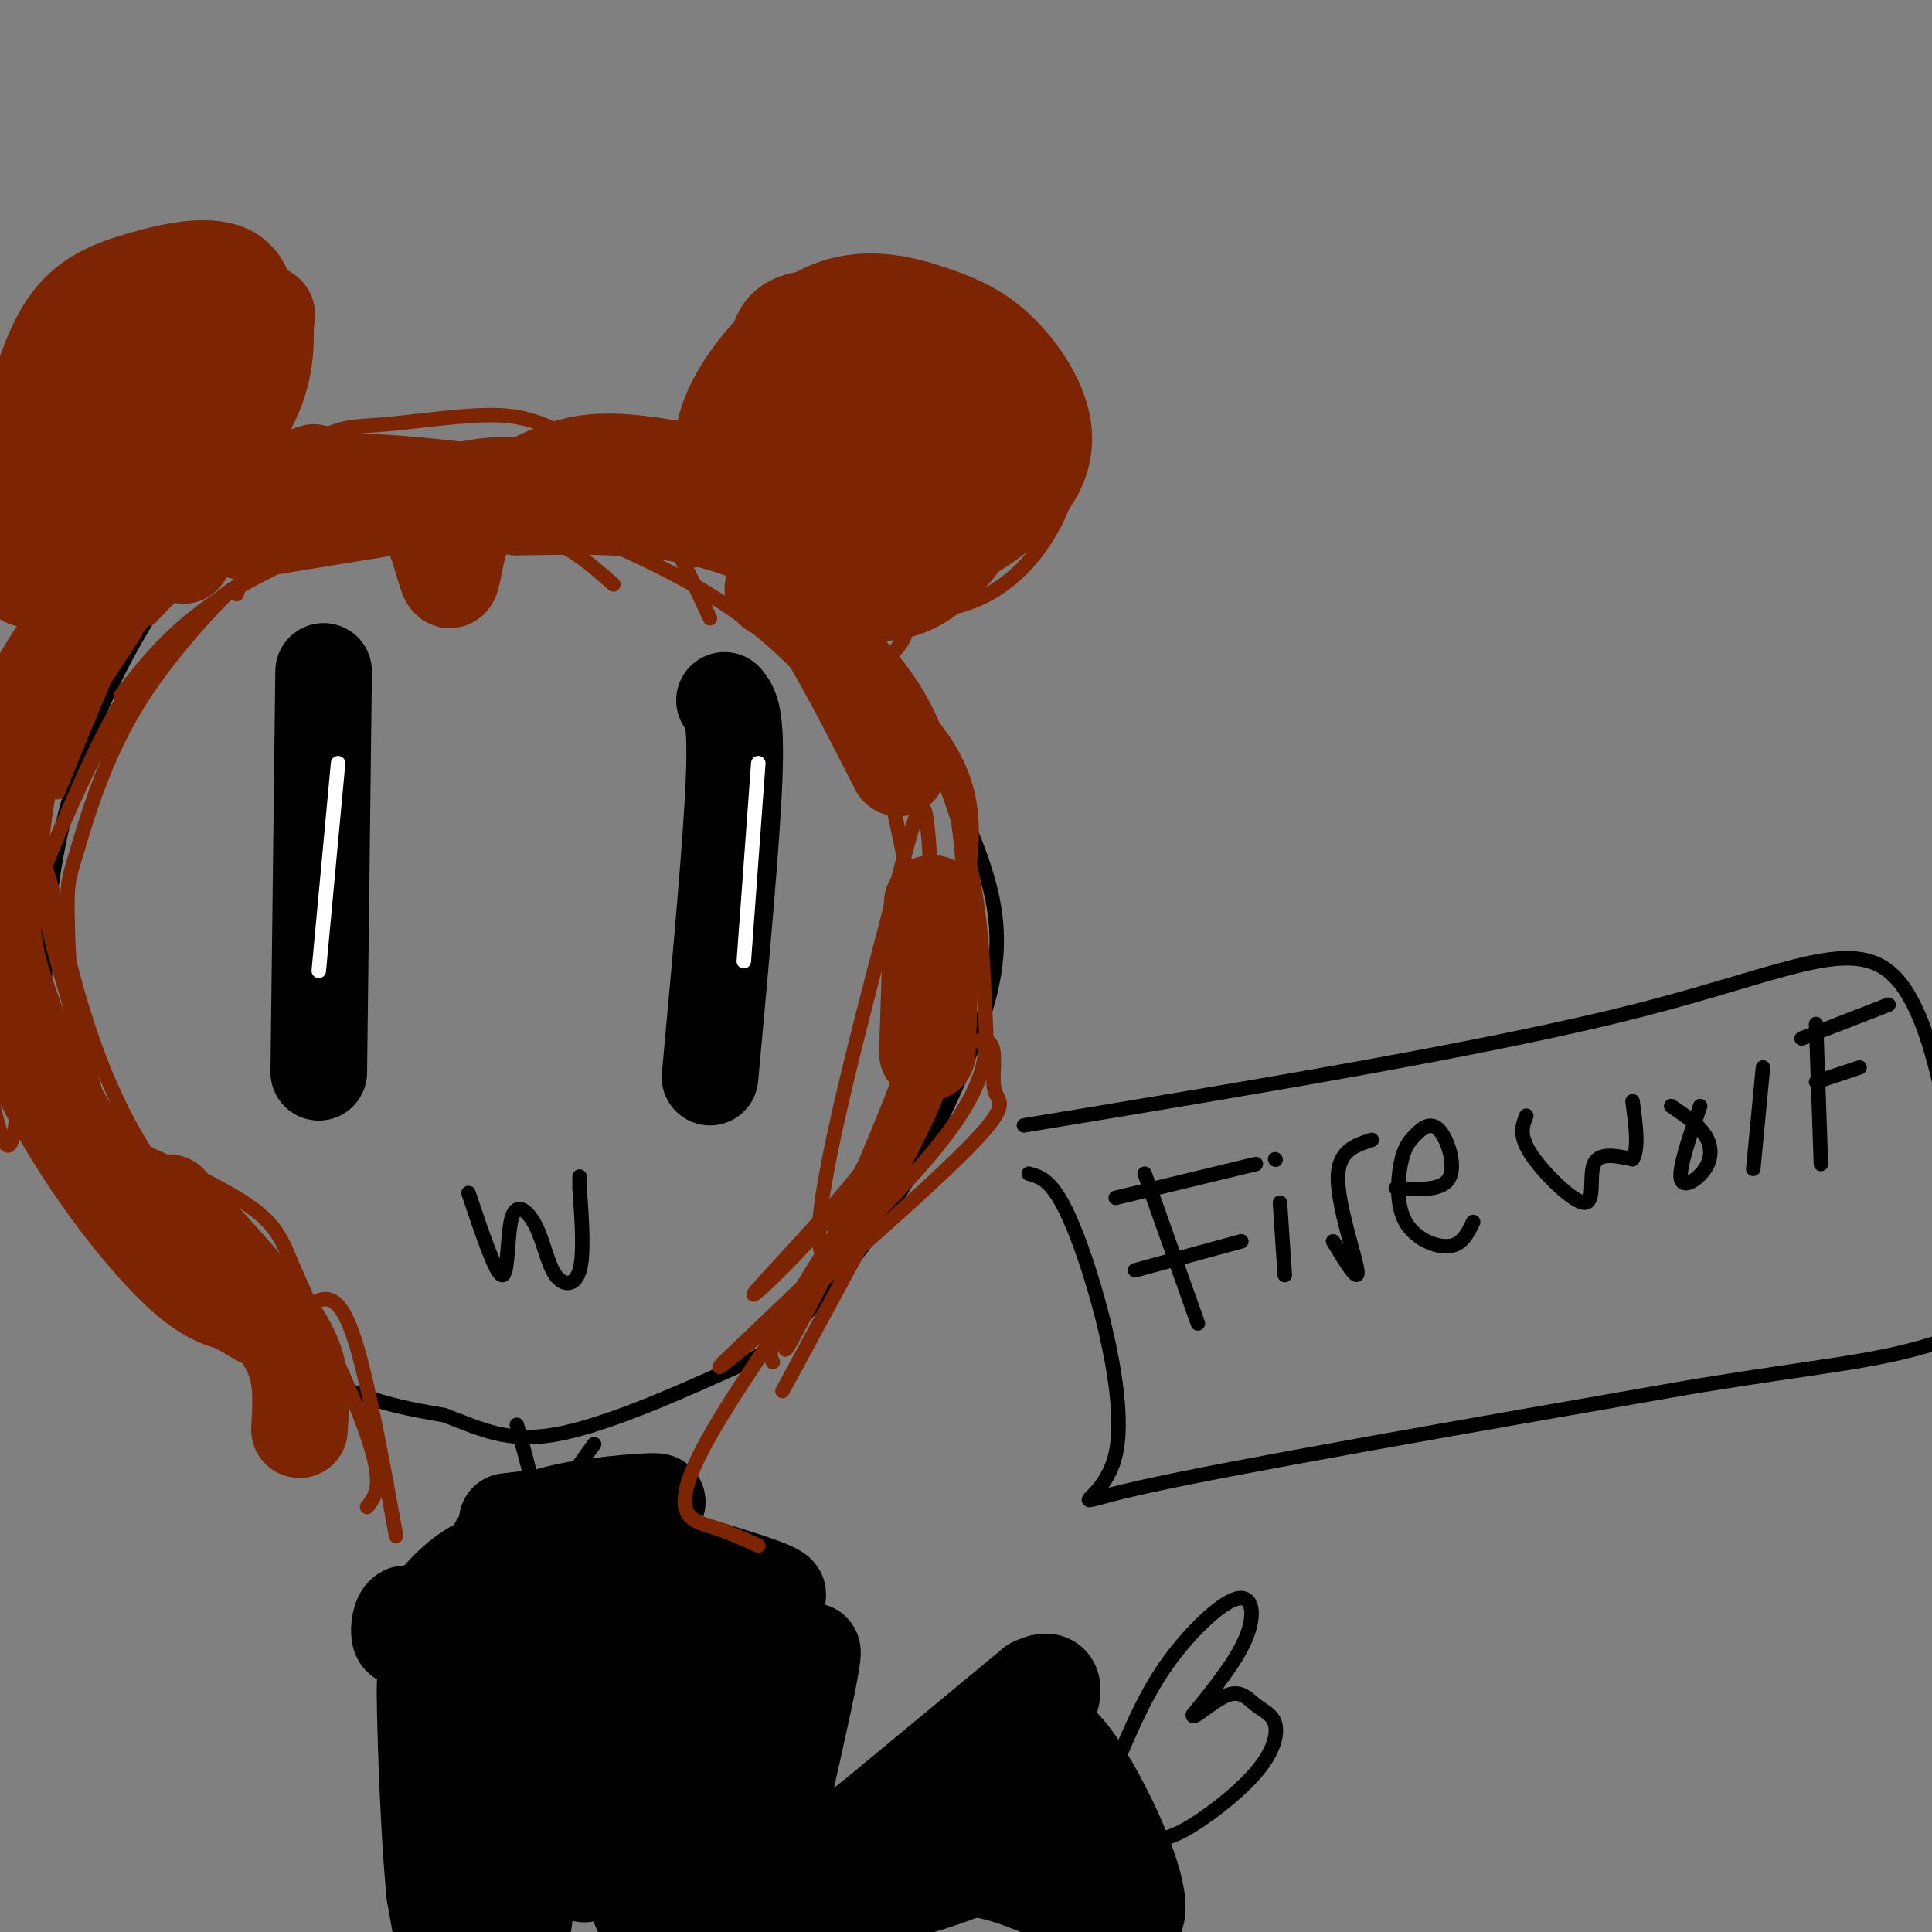 <svg viewBox='0 0 400 400' version='1.1' xmlns='http://www.w3.org/2000/svg' xmlns:xlink='http://www.w3.org/1999/xlink'><rect x="0" y="0" width="400" height="400" fill="#808080" stroke="none"/><g fill='none' stroke='#000000' stroke-width='3' stroke-linecap='round' stroke-linejoin='round'><path d='M58,98c-3.104,1.305 -6.207,2.609 -12,9c-5.793,6.391 -14.275,17.868 -21,31c-6.725,13.132 -11.693,27.919 -14,43c-2.307,15.081 -1.952,30.455 -1,39c0.952,8.545 2.503,10.259 6,16c3.497,5.741 8.942,15.507 18,25c9.058,9.493 21.731,18.712 32,24c10.269,5.288 18.135,6.644 26,8'/><path d='M92,293c7.415,2.790 12.954,5.765 23,4c10.046,-1.765 24.600,-8.269 33,-12c8.400,-3.731 10.645,-4.688 16,-10c5.355,-5.312 13.819,-14.979 21,-26c7.181,-11.021 13.079,-23.397 17,-34c3.921,-10.603 5.863,-19.431 3,-31c-2.863,-11.569 -10.532,-25.877 -15,-33c-4.468,-7.123 -5.734,-7.062 -7,-7'/><path d='M183,144c-2.233,-3.919 -4.317,-10.216 -11,-17c-6.683,-6.784 -17.967,-14.056 -33,-20c-15.033,-5.944 -33.817,-10.562 -45,-13c-11.183,-2.438 -14.767,-2.697 -18,-2c-3.233,0.697 -6.117,2.348 -9,4'/><path d='M67,96c-5.167,4.167 -13.583,12.583 -22,21'/></g>
<g fill='none' stroke='#000000' stroke-width='20' stroke-linecap='round' stroke-linejoin='round'><path d='M67,139c0.000,0.000 -1.000,83.000 -1,83'/><path d='M150,145c1.250,1.500 2.500,3.000 2,16c-0.500,13.000 -2.750,37.500 -5,62'/></g>
<g fill='none' stroke='#000000' stroke-width='3' stroke-linecap='round' stroke-linejoin='round'><path d='M97,247c2.862,8.529 5.724,17.057 7,17c1.276,-0.057 0.966,-8.700 2,-12c1.034,-3.300 3.411,-1.256 5,2c1.589,3.256 2.389,7.723 4,10c1.611,2.277 4.032,2.365 5,-1c0.968,-3.365 0.484,-10.182 0,-17'/><path d='M120,246c0.000,-3.167 0.000,-2.583 0,-2'/></g>
<g fill='none' stroke='#FFFFFF' stroke-width='3' stroke-linecap='round' stroke-linejoin='round'><path d='M70,158c0.000,0.000 -4.000,43.000 -4,43'/><path d='M157,158c0.000,0.000 -3.000,41.000 -3,41'/></g>
<g fill='none' stroke='#000000' stroke-width='3' stroke-linecap='round' stroke-linejoin='round'><path d='M107,295c2.067,7.333 4.133,14.667 4,19c-0.133,4.333 -2.467,5.667 -5,6c-2.533,0.333 -5.267,-0.333 -8,-1'/><path d='M123,299c-2.711,3.689 -5.422,7.378 -6,10c-0.578,2.622 0.978,4.178 4,5c3.022,0.822 7.511,0.911 12,1'/></g>
<g fill='none' stroke='#000000' stroke-width='20' stroke-linecap='round' stroke-linejoin='round'><path d='M105,315c14.889,-1.756 29.778,-3.511 31,-4c1.222,-0.489 -11.222,0.289 -19,2c-7.778,1.711 -10.889,4.356 -14,7'/><path d='M113,321c-6.180,0.659 -12.360,1.317 -18,6c-5.640,4.683 -10.738,13.389 -12,12c-1.262,-1.389 1.314,-12.874 5,5c3.686,17.874 8.482,65.107 9,78c0.518,12.893 -3.241,-8.553 -7,-30'/><path d='M90,392c-1.597,-16.122 -2.088,-41.428 -2,-43c0.088,-1.572 0.757,20.591 2,32c1.243,11.409 3.060,12.065 4,18c0.940,5.935 1.005,17.147 3,0c1.995,-17.147 5.922,-62.655 8,-61c2.078,1.655 2.308,50.473 3,59c0.692,8.527 1.846,-23.236 3,-55'/><path d='M111,342c1.940,-14.964 5.292,-24.875 6,-17c0.708,7.875 -1.226,33.536 -1,47c0.226,13.464 2.613,14.732 5,16'/><path d='M130,320c15.083,4.333 30.167,8.667 31,10c0.833,1.333 -12.583,-0.333 -26,-2'/><path d='M146,330c-2.009,-2.262 -4.018,-4.523 -6,12c-1.982,16.523 -3.937,51.831 -6,45c-2.063,-6.831 -4.233,-55.800 -5,-58c-0.767,-2.200 -0.129,42.369 2,59c2.129,16.631 5.751,5.323 9,-7c3.249,-12.323 6.124,-25.662 9,-39'/><path d='M149,342c-0.244,9.791 -5.354,53.769 -1,52c4.354,-1.769 18.172,-49.284 20,-52c1.828,-2.716 -8.335,39.367 -12,57c-3.665,17.633 -0.833,10.817 2,4'/><path d='M155,346c0.000,0.000 -3.000,54.000 -3,54'/><path d='M170,395c16.845,-13.940 33.690,-27.881 39,-34c5.310,-6.119 -0.917,-4.417 -13,4c-12.083,8.417 -30.024,23.548 -28,22c2.024,-1.548 24.012,-19.774 46,-38'/><path d='M214,349c7.230,-3.615 2.306,6.346 1,9c-1.306,2.654 1.008,-2.001 7,6c5.992,8.001 15.664,28.658 13,33c-2.664,4.342 -17.662,-7.630 -32,-10c-14.338,-2.370 -28.014,4.862 -26,6c2.014,1.138 19.718,-3.818 28,-8c8.282,-4.182 7.141,-7.591 6,-11'/><path d='M211,374c0.725,-2.699 -0.463,-3.947 -4,-1c-3.537,2.947 -9.422,10.089 -10,13c-0.578,2.911 4.152,1.591 9,-2c4.848,-3.591 9.814,-9.455 11,-11c1.186,-1.545 -1.407,1.227 -4,4'/></g>
<g fill='none' stroke='#000000' stroke-width='3' stroke-linecap='round' stroke-linejoin='round'><path d='M232,363c2.768,-6.417 5.536,-12.833 10,-19c4.464,-6.167 10.625,-12.083 14,-13c3.375,-0.917 3.964,3.167 2,8c-1.964,4.833 -6.482,10.417 -11,16'/><path d='M247,355c-0.413,1.483 4.054,-2.810 7,-4c2.946,-1.190 4.370,0.724 6,2c1.630,1.276 3.467,1.914 4,4c0.533,2.086 -0.239,5.621 -4,10c-3.761,4.379 -10.513,9.602 -15,12c-4.487,2.398 -6.711,1.971 -9,1c-2.289,-0.971 -4.645,-2.485 -7,-4'/></g>
<g fill='none' stroke='#7D2502' stroke-width='3' stroke-linecap='round' stroke-linejoin='round'><path d='M155,118c5.949,1.991 11.898,3.981 18,8c6.102,4.019 12.357,10.065 17,18c4.643,7.935 7.673,17.759 9,31c1.327,13.241 0.950,29.900 -6,49c-6.950,19.100 -20.473,40.641 -23,35c-2.527,-5.641 5.943,-38.463 11,-58c5.057,-19.537 6.700,-25.787 8,-30c1.300,-4.213 2.256,-6.387 3,0c0.744,6.387 1.277,21.335 1,31c-0.277,9.665 -1.365,14.047 -4,20c-2.635,5.953 -6.818,13.476 -11,21'/><path d='M178,243c-7.890,9.993 -22.113,24.476 -22,25c0.113,0.524 14.564,-12.911 26,-29c11.436,-16.089 19.856,-34.834 13,-22c-6.856,12.834 -28.989,57.246 -32,62c-3.011,4.754 13.100,-30.148 21,-50c7.900,-19.852 7.588,-24.652 6,-35c-1.588,-10.348 -4.454,-26.242 -8,-38c-3.546,-11.758 -7.773,-19.379 -12,-27'/><path d='M170,129c1.187,-2.264 10.154,5.578 17,16c6.846,10.422 11.570,23.426 14,35c2.430,11.574 2.564,21.717 3,30c0.436,8.283 1.172,14.706 -13,31c-14.172,16.294 -43.253,42.458 -42,42c1.253,-0.458 32.838,-27.537 47,-41c14.162,-13.463 10.899,-13.310 10,-16c-0.899,-2.690 0.566,-8.224 -1,-10c-1.566,-1.776 -6.162,0.207 -10,5c-3.838,4.793 -6.919,12.397 -10,20'/><path d='M185,241c-10.310,15.250 -31.083,43.375 -39,58c-7.917,14.625 -2.976,15.750 1,17c3.976,1.250 6.988,2.625 10,4'/><path d='M160,282c-0.756,-1.467 -1.511,-2.933 7,-17c8.511,-14.067 26.289,-40.733 27,-39c0.711,1.733 -15.644,31.867 -32,62'/><path d='M82,318c-2.351,-12.940 -4.702,-25.881 -7,-35c-2.298,-9.119 -4.542,-14.417 -8,-14c-3.458,0.417 -8.131,6.548 -9,12c-0.869,5.452 2.065,10.226 5,15'/><path d='M76,312c1.222,-1.558 2.443,-3.116 2,-7c-0.443,-3.884 -2.552,-10.093 -6,-18c-3.448,-7.907 -8.236,-17.514 -11,-24c-2.764,-6.486 -3.504,-9.853 -12,-15c-8.496,-5.147 -24.748,-12.073 -41,-19'/><path d='M58,281c-13.033,-12.900 -26.067,-25.799 -34,-36c-7.933,-10.201 -10.766,-17.703 -13,-28c-2.234,-10.297 -3.871,-23.388 -5,-32c-1.129,-8.612 -1.751,-12.746 2,-21c3.751,-8.254 11.876,-20.627 20,-33'/><path d='M56,116c-9.625,7.254 -19.251,14.508 -27,25c-7.749,10.492 -13.622,24.221 -17,32c-3.378,7.779 -4.261,9.609 -2,19c2.261,9.391 7.664,26.344 10,35c2.336,8.656 1.604,9.015 10,17c8.396,7.985 25.921,23.596 26,24c0.079,0.404 -17.288,-14.400 -28,-33c-10.712,-18.600 -14.768,-40.996 -17,-50c-2.232,-9.004 -2.639,-4.617 0,-10c2.639,-5.383 8.326,-20.538 15,-31c6.674,-10.462 14.337,-16.231 22,-22'/><path d='M48,122c-0.148,0.033 -11.518,11.116 -19,23c-7.482,11.884 -11.075,24.570 -13,31c-1.925,6.430 -2.180,6.604 -2,15c0.180,8.396 0.797,25.012 8,44c7.203,18.988 20.992,40.346 19,36c-1.992,-4.346 -19.765,-34.395 -28,-52c-8.235,-17.605 -6.930,-22.764 -6,-31c0.930,-8.236 1.486,-19.548 5,-31c3.514,-11.452 9.984,-23.045 16,-31c6.016,-7.955 11.576,-12.273 16,-15c4.424,-2.727 7.712,-3.864 11,-5'/><path d='M12,164c5.400,-13.267 10.800,-26.533 15,-35c4.200,-8.467 7.200,-12.133 18,-17c10.800,-4.867 29.400,-10.933 48,-17'/><path d='M25,144c5.533,-7.089 11.067,-14.178 22,-21c10.933,-6.822 27.267,-13.378 36,-16c8.733,-2.622 9.867,-1.311 11,0'/><path d='M31,128c7.083,-7.500 14.167,-15.000 29,-20c14.833,-5.000 37.417,-7.500 60,-10'/><path d='M49,123c1.108,-3.868 2.217,-7.735 5,-11c2.783,-3.265 7.241,-5.927 16,-10c8.759,-4.073 21.820,-9.558 33,-10c11.180,-0.442 20.480,4.159 27,9c6.520,4.841 10.260,9.920 14,15'/><path d='M147,128c-4.218,-9.088 -8.436,-18.176 -14,-25c-5.564,-6.824 -12.473,-11.383 -18,-14c-5.527,-2.617 -9.673,-3.290 -16,-3c-6.327,0.290 -14.836,1.543 -21,2c-6.164,0.457 -9.985,0.118 -19,8c-9.015,7.882 -23.225,23.985 -25,26c-1.775,2.015 8.885,-10.058 17,-16c8.115,-5.942 13.685,-5.754 24,-7c10.315,-1.246 25.376,-3.928 34,-4c8.624,-0.072 10.812,2.464 13,5'/><path d='M122,100c7.443,1.029 19.551,1.101 4,2c-15.551,0.899 -58.760,2.624 -79,6c-20.240,3.376 -17.512,8.404 -20,14c-2.488,5.596 -10.193,11.760 -15,17c-4.807,5.240 -6.717,9.554 -8,22c-1.283,12.446 -1.940,33.022 -3,44c-1.060,10.978 -2.522,12.358 -4,10c-1.478,-2.358 -2.974,-8.452 -3,-14c-0.026,-5.548 1.416,-10.549 7,-23c5.584,-12.451 15.311,-32.352 25,-45c9.689,-12.648 19.340,-18.042 32,-21c12.660,-2.958 28.330,-3.479 44,-4'/><path d='M102,108c1.026,-4.071 -18.410,-12.248 -28,-16c-9.590,-3.752 -9.333,-3.078 -15,-1c-5.667,2.078 -17.259,5.559 -27,16c-9.741,10.441 -17.632,27.840 -22,57c-4.368,29.160 -5.214,70.080 -8,73c-2.786,2.920 -7.512,-32.160 -10,-50c-2.488,-17.840 -2.739,-18.442 2,-28c4.739,-9.558 14.468,-28.073 21,-38c6.532,-9.927 9.866,-11.265 16,-13c6.134,-1.735 15.067,-3.868 24,-6'/><path d='M94,110c4.531,-3.877 9.062,-7.754 17,-10c7.938,-2.246 19.282,-2.860 26,-3c6.718,-0.140 8.809,0.193 16,9c7.191,8.807 19.483,26.088 22,32c2.517,5.912 -4.742,0.456 -12,-5'/><path d='M127,121c-5.407,-4.786 -10.813,-9.571 -19,-11c-8.187,-1.429 -19.153,0.499 -17,-3c2.153,-3.499 17.425,-12.427 31,-16c13.575,-3.573 25.453,-1.793 35,1c9.547,2.793 16.763,6.598 22,13c5.237,6.402 8.496,15.401 9,21c0.504,5.599 -1.748,7.800 -4,10'/><path d='M102,107c4.365,-1.454 8.729,-2.909 18,-4c9.271,-1.091 23.447,-1.819 35,4c11.553,5.819 20.482,18.183 25,25c4.518,6.817 4.623,8.085 6,14c1.377,5.915 4.025,16.477 0,14c-4.025,-2.477 -14.721,-17.993 -28,-29c-13.279,-11.007 -29.139,-17.503 -45,-24'/><path d='M113,107c-3.005,-3.547 11.983,-0.414 23,3c11.017,3.414 18.063,7.108 29,15c10.937,7.892 25.767,19.981 32,31c6.233,11.019 3.870,20.967 3,29c-0.870,8.033 -0.249,14.152 -1,19c-0.751,4.848 -2.876,8.424 -5,12'/><path d='M158,87c0.593,8.073 1.186,16.146 3,22c1.814,5.854 4.848,9.488 9,12c4.152,2.512 9.424,3.900 14,4c4.576,0.100 8.458,-1.089 11,-2c2.542,-0.911 3.743,-1.543 6,-4c2.257,-2.457 5.571,-6.740 5,-16c-0.571,-9.260 -5.027,-23.498 -7,-30c-1.973,-6.502 -1.462,-5.268 -5,-7c-3.538,-1.732 -11.126,-6.431 -19,-8c-7.874,-1.569 -16.036,-0.008 -20,6c-3.964,6.008 -3.732,16.464 -4,21c-0.268,4.536 -1.035,3.152 1,9c2.035,5.848 6.874,18.929 16,26c9.126,7.071 22.539,8.132 32,5c9.461,-3.132 14.970,-10.459 18,-16c3.030,-5.541 3.580,-9.298 2,-15c-1.580,-5.702 -5.290,-13.351 -9,-21'/><path d='M211,73c-4.574,-6.057 -11.510,-10.700 -16,-13c-4.490,-2.300 -6.536,-2.256 -10,-3c-3.464,-0.744 -8.346,-2.276 -16,2c-7.654,4.276 -18.079,14.361 -22,19c-3.921,4.639 -1.339,3.834 -1,7c0.339,3.166 -1.567,10.304 2,17c3.567,6.696 12.606,12.949 21,14c8.394,1.051 16.145,-3.102 20,-5c3.855,-1.898 3.816,-1.542 4,-5c0.184,-3.458 0.592,-10.729 1,-18'/></g>
<g fill='none' stroke='#7D2502' stroke-width='20' stroke-linecap='round' stroke-linejoin='round'><path d='M169,72c-6.646,3.947 -13.292,7.895 -14,13c-0.708,5.105 4.523,11.369 9,15c4.477,3.631 8.202,4.630 14,3c5.798,-1.630 13.670,-5.888 17,-12c3.330,-6.112 2.117,-14.079 1,-19c-1.117,-4.921 -2.139,-6.798 -7,-7c-4.861,-0.202 -13.561,1.271 -20,8c-6.439,6.729 -10.619,18.715 -11,26c-0.381,7.285 3.036,9.868 6,13c2.964,3.132 5.477,6.813 10,9c4.523,2.187 11.058,2.880 17,-1c5.942,-3.880 11.292,-12.332 14,-17c2.708,-4.668 2.772,-5.552 1,-9c-1.772,-3.448 -5.382,-9.460 -7,-13c-1.618,-3.540 -1.243,-4.607 -6,-7c-4.757,-2.393 -14.645,-6.112 -21,-5c-6.355,1.112 -9.178,7.056 -12,13'/><path d='M160,82c-2.925,2.339 -4.239,1.687 -5,3c-0.761,1.313 -0.971,4.590 -1,8c-0.029,3.410 0.122,6.952 4,12c3.878,5.048 11.483,11.601 21,12c9.517,0.399 20.945,-5.357 28,-11c7.055,-5.643 9.737,-11.172 9,-17c-0.737,-5.828 -4.894,-11.954 -9,-16c-4.106,-4.046 -8.163,-6.012 -14,-8c-5.837,-1.988 -13.455,-4.000 -21,-1c-7.545,3.000 -15.016,11.010 -19,18c-3.984,6.990 -4.479,12.961 -1,19c3.479,6.039 10.933,12.148 15,15c4.067,2.852 4.745,2.448 8,2c3.255,-0.448 9.085,-0.941 14,-4c4.915,-3.059 8.913,-8.684 11,-12c2.087,-3.316 2.261,-4.321 2,-8c-0.261,-3.679 -0.957,-10.030 -4,-15c-3.043,-4.970 -8.434,-8.559 -12,-10c-3.566,-1.441 -5.306,-0.734 -7,-1c-1.694,-0.266 -3.341,-1.505 -6,1c-2.659,2.505 -6.329,8.752 -10,15'/><path d='M163,84c-2.371,5.738 -3.299,12.582 -4,16c-0.701,3.418 -1.176,3.408 2,7c3.176,3.592 10.001,10.785 14,14c3.999,3.215 5.171,2.450 8,1c2.829,-1.450 7.316,-3.587 10,-7c2.684,-3.413 3.565,-8.104 3,-14c-0.565,-5.896 -2.577,-12.997 -4,-16c-1.423,-3.003 -2.259,-1.909 -4,1c-1.741,2.909 -4.389,7.634 -3,13c1.389,5.366 6.815,11.372 11,11c4.185,-0.372 7.129,-7.123 7,-13c-0.129,-5.877 -3.330,-10.881 -7,-13c-3.670,-2.119 -7.810,-1.355 -11,0c-3.190,1.355 -5.429,3.299 -7,8c-1.571,4.701 -2.473,12.157 -2,16c0.473,3.843 2.320,4.073 5,3c2.680,-1.073 6.194,-3.449 8,-8c1.806,-4.551 1.903,-11.275 2,-18'/><path d='M191,85c-0.833,-5.000 -3.917,-8.500 -7,-12'/><path d='M36,100c-2.972,-0.028 -5.944,-0.055 -7,3c-1.056,3.055 -0.196,9.194 3,10c3.196,0.806 8.728,-3.721 12,-9c3.272,-5.279 4.283,-11.311 3,-16c-1.283,-4.689 -4.861,-8.037 -8,-11c-3.139,-2.963 -5.841,-5.543 -11,-5c-5.159,0.543 -12.777,4.208 -17,10c-4.223,5.792 -5.050,13.711 -4,19c1.050,5.289 3.979,7.946 7,9c3.021,1.054 6.136,0.503 10,-1c3.864,-1.503 8.479,-3.960 12,-7c3.521,-3.040 5.948,-6.665 8,-13c2.052,-6.335 3.729,-15.382 1,-20c-2.729,-4.618 -9.865,-4.809 -17,-5'/><path d='M28,64c-3.937,-0.657 -5.280,0.201 -8,2c-2.720,1.799 -6.819,4.540 -10,11c-3.181,6.460 -5.445,16.640 -5,23c0.445,6.360 3.598,8.899 9,10c5.402,1.101 13.054,0.764 20,-6c6.946,-6.764 13.186,-19.955 16,-26c2.814,-6.045 2.201,-4.945 2,-8c-0.201,-3.055 0.011,-10.267 -4,-13c-4.011,-2.733 -12.246,-0.988 -19,1c-6.754,1.988 -12.027,4.219 -16,11c-3.973,6.781 -6.646,18.111 -8,25c-1.354,6.889 -1.387,9.337 1,11c2.387,1.663 7.196,2.542 12,3c4.804,0.458 9.602,0.493 16,-4c6.398,-4.493 14.394,-13.516 18,-21c3.606,-7.484 2.822,-13.429 3,-16c0.178,-2.571 1.317,-1.769 -3,-3c-4.317,-1.231 -14.091,-4.495 -22,-2c-7.909,2.495 -13.955,10.747 -20,19'/><path d='M10,81c-4.734,8.475 -6.570,20.164 -7,28c-0.430,7.836 0.548,11.819 5,11c4.452,-0.819 12.380,-6.441 16,-9c3.620,-2.559 2.931,-2.057 5,-9c2.069,-6.943 6.894,-21.333 8,-29c1.106,-7.667 -1.508,-8.612 -3,-10c-1.492,-1.388 -1.863,-3.220 -6,1c-4.137,4.220 -12.039,14.491 -15,22c-2.961,7.509 -0.980,12.254 1,17'/><path d='M18,86c-0.800,9.089 -1.600,18.178 -1,22c0.600,3.822 2.600,2.378 4,-2c1.400,-4.378 2.200,-11.689 3,-19'/><path d='M38,115c-2.105,-0.600 -4.209,-1.199 -9,2c-4.791,3.199 -12.267,10.197 -19,21c-6.733,10.803 -12.722,25.411 -13,41c-0.278,15.589 5.156,32.159 13,47c7.844,14.841 18.098,27.955 25,35c6.902,7.045 10.451,8.023 14,9'/><path d='M49,270c3.167,2.000 4.083,2.500 5,3'/><path d='M35,249c8.200,8.911 16.400,17.822 21,24c4.600,6.178 5.600,9.622 6,13c0.400,3.378 0.200,6.689 0,10'/><path d='M50,110c0.000,0.000 43.000,-7.000 43,-7'/><path d='M43,107c6.750,-3.083 13.500,-6.167 23,-7c9.500,-0.833 21.750,0.583 34,2'/><path d='M77,101c4.117,0.812 8.234,1.624 11,6c2.766,4.376 4.180,12.316 5,13c0.820,0.684 1.044,-5.889 3,-10c1.956,-4.111 5.642,-5.761 10,-8c4.358,-2.239 9.388,-5.068 15,-6c5.612,-0.932 11.806,0.034 18,1'/><path d='M107,105c12.750,-0.250 25.500,-0.500 37,2c11.500,2.500 21.750,7.750 32,13'/><path d='M160,122c2.333,-0.083 4.667,-0.167 9,6c4.333,6.167 10.667,18.583 17,31'/><path d='M193,187c0.000,0.000 -1.000,31.000 -1,31'/></g>
<g fill='none' stroke='#000000' stroke-width='3' stroke-linecap='round' stroke-linejoin='round'><path d='M213,243c2.786,0.738 5.571,1.476 10,13c4.429,11.524 10.500,33.833 8,45c-2.500,11.167 -13.571,11.190 5,7c18.571,-4.190 66.786,-12.595 115,-21'/><path d='M351,287c27.089,-4.422 37.311,-4.978 50,-9c12.689,-4.022 27.844,-11.511 43,-19'/><path d='M212,233c48.494,-8.018 96.988,-16.036 128,-24c31.012,-7.964 44.542,-15.875 53,-6c8.458,9.875 11.845,37.536 13,53c1.155,15.464 0.077,18.732 -1,22'/><path d='M237,243c0.000,0.000 11.000,31.000 11,31'/><path d='M231,248c0.000,0.000 29.000,-7.000 29,-7'/><path d='M235,263c0.000,0.000 22.000,-6.000 22,-6'/><path d='M265,249c0.000,0.000 1.000,15.000 1,15'/><path d='M264,240c0.000,0.000 0.100,0.100 0.1,0.1'/><path d='M276,257c2.711,4.467 5.422,8.933 5,6c-0.422,-2.933 -3.978,-13.267 -4,-19c-0.022,-5.733 3.489,-6.867 7,-8'/><path d='M289,246c4.746,0.291 9.492,0.583 11,-2c1.508,-2.583 -0.221,-8.040 -2,-10c-1.779,-1.960 -3.606,-0.423 -5,1c-1.394,1.423 -2.353,2.732 -3,6c-0.647,3.268 -0.982,8.495 1,12c1.982,3.505 6.281,5.287 9,5c2.719,-0.287 3.860,-2.644 5,-5'/><path d='M316,231c-0.810,2.018 -1.619,4.036 1,8c2.619,3.964 8.667,9.875 11,10c2.333,0.125 0.952,-5.536 2,-8c1.048,-2.464 4.524,-1.732 8,-1'/><path d='M338,240c1.333,-2.167 0.667,-7.083 0,-12'/><path d='M352,229c-2.214,6.393 -4.429,12.786 -4,15c0.429,2.214 3.500,0.250 5,-2c1.500,-2.250 1.429,-4.786 0,-7c-1.429,-2.214 -4.214,-4.107 -7,-6'/><path d='M365,221c0.000,0.000 -2.000,21.000 -2,21'/><path d='M376,212c0.000,0.000 1.000,29.000 1,29'/><path d='M373,215c0.000,0.000 18.000,-7.000 18,-7'/><path d='M376,224c0.000,0.000 9.000,-3.000 9,-3'/></g>
</svg>